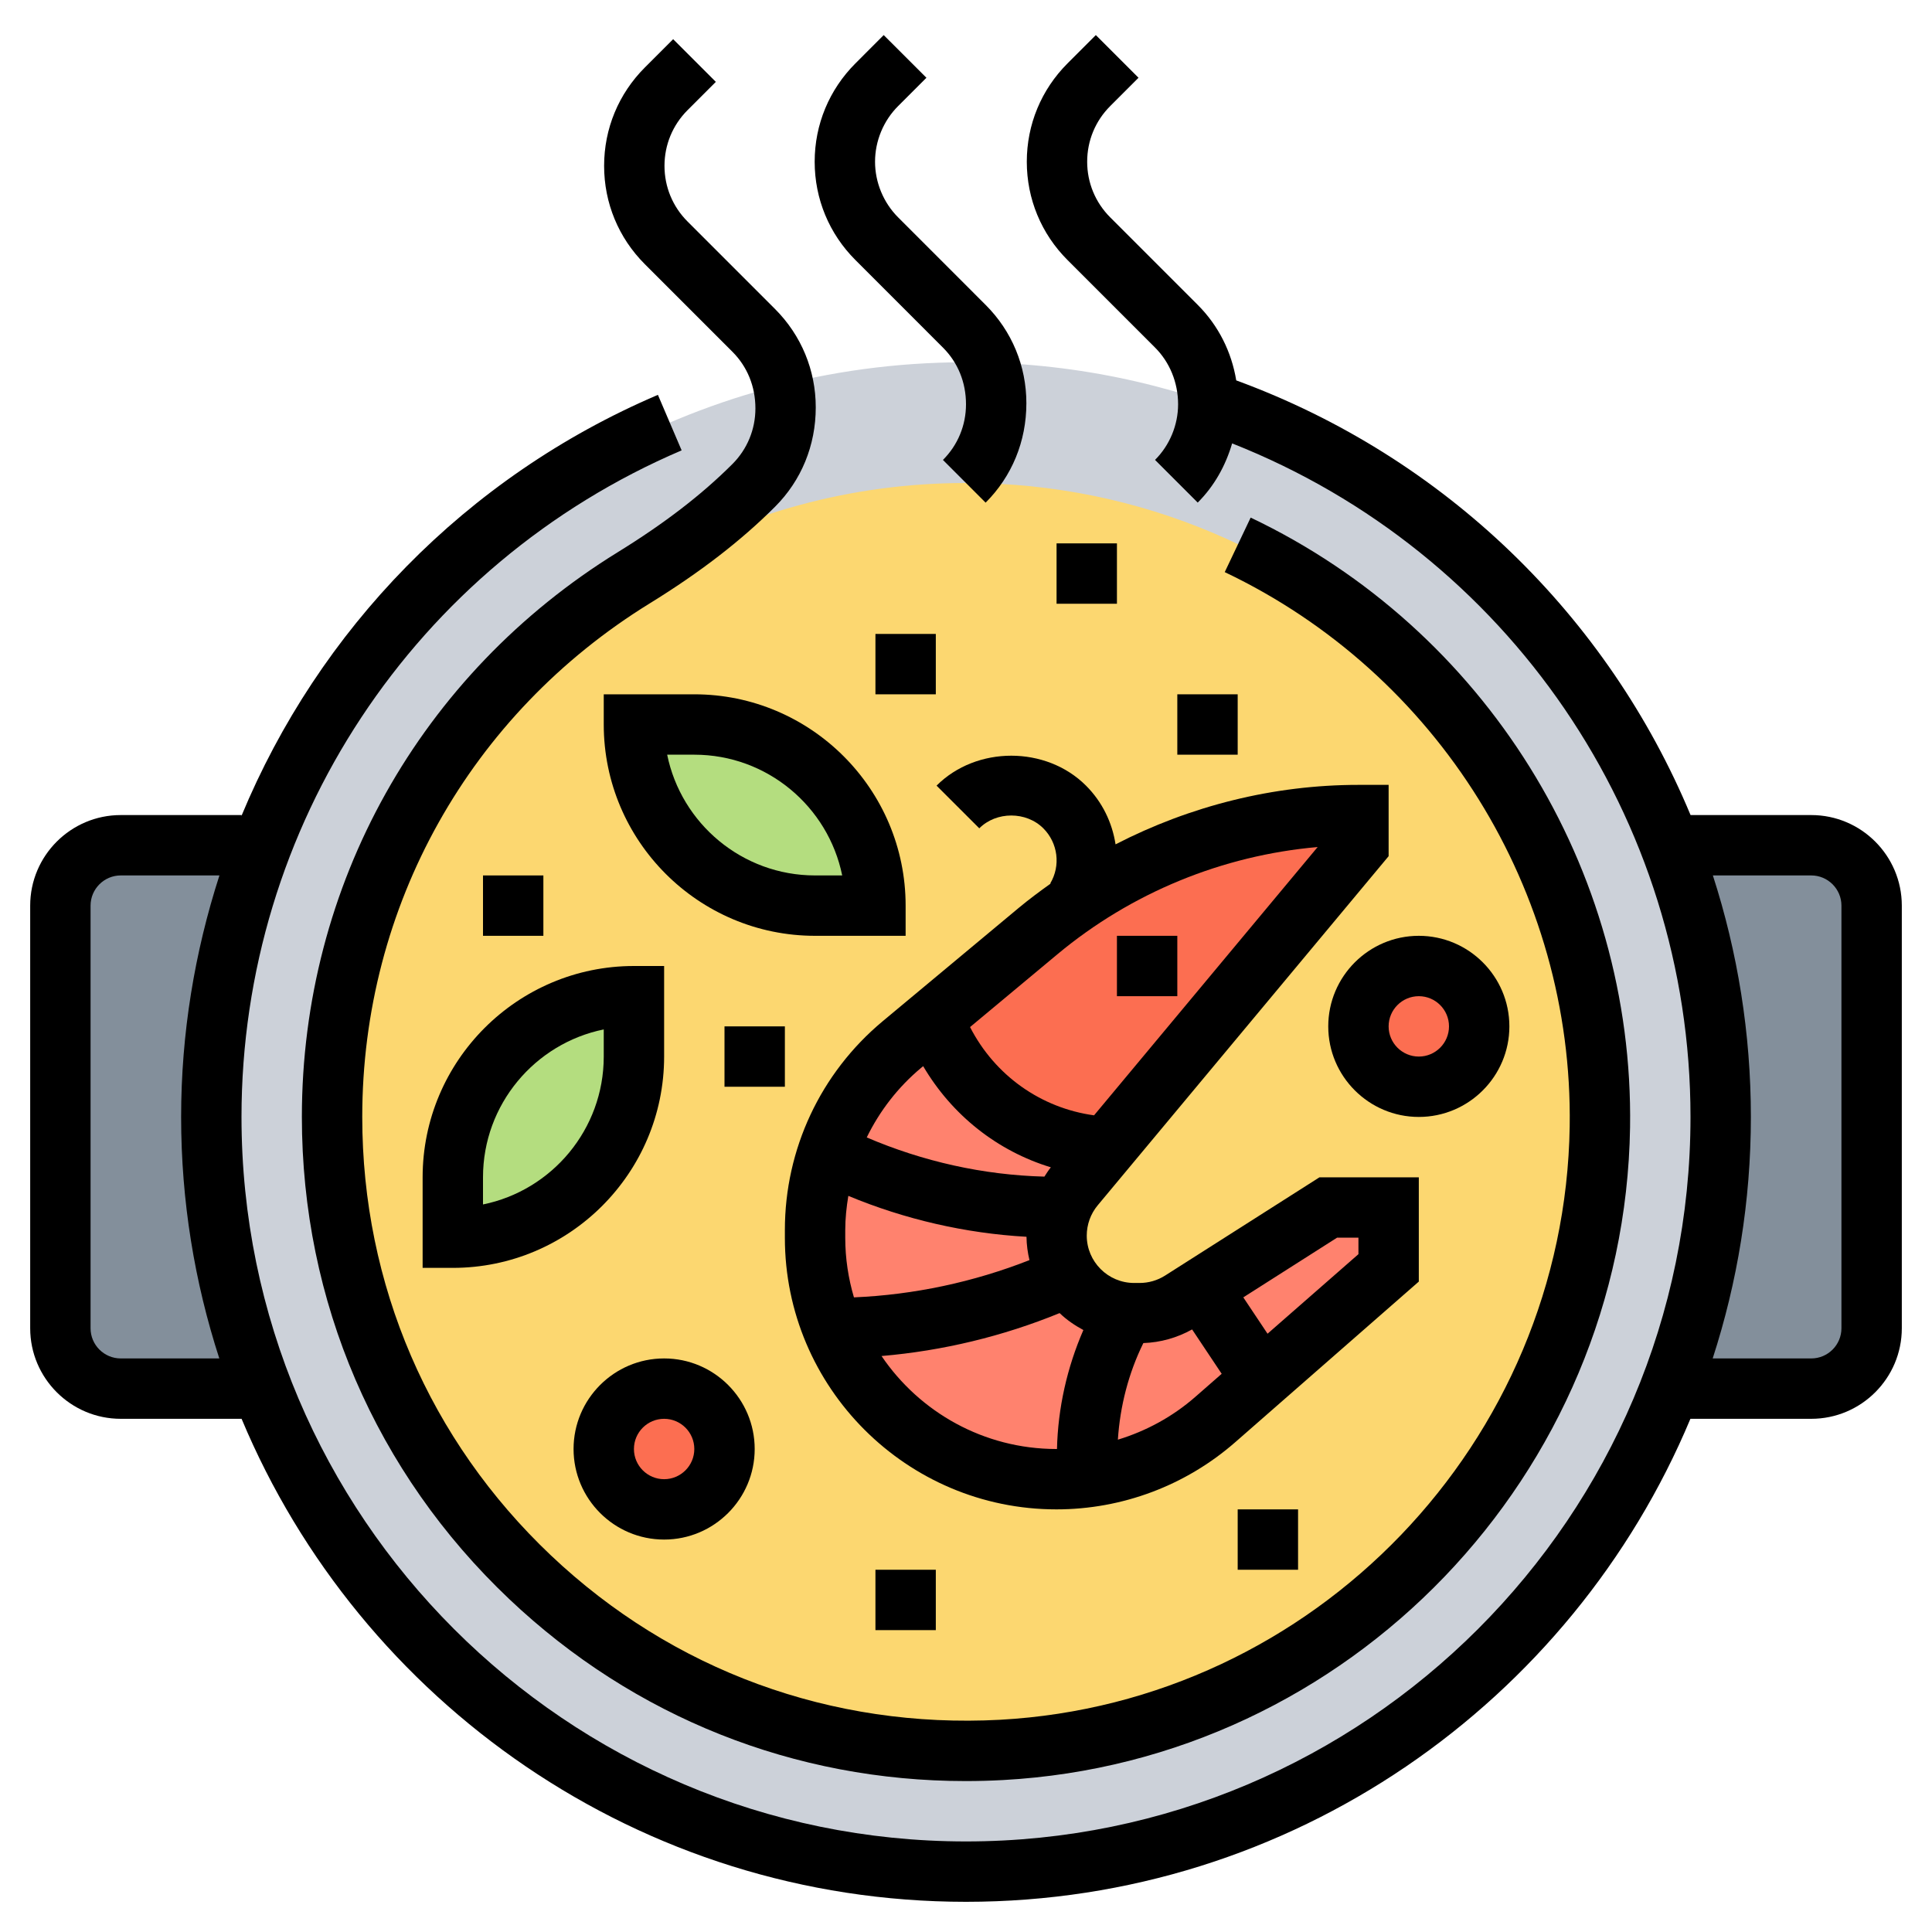 <?xml version="1.0" encoding="iso-8859-1"?>
<!-- Generator: Adobe Illustrator 22.1.0, SVG Export Plug-In . SVG Version: 6.00 Build 0)  -->
<svg xmlns="http://www.w3.org/2000/svg" xmlns:xlink="http://www.w3.org/1999/xlink" version="1.1" id="Layer_1_1_" x="0px" y="0px" viewBox="0 0 64 64" style="enable-background:new 0 0 64 64;" xml:space="preserve" width="512" height="512">
<g>
	<g>
		<path style="fill:#838F9B;" d="M62,30v14c0,1.1-0.9,2-2,2h-4.68c1.09-2.79,1.68-5.83,1.68-9s-0.59-6.21-1.67-9H60    C61.1,28,62,28.9,62,30z"/>
		<path style="fill:#838F9B;" d="M8.68,46H4c-1.1,0-2-0.9-2-2V30c0-1.1,0.9-2,2-2h4.67C7.59,30.79,7,33.83,7,37S7.59,43.21,8.68,46z    "/>
		<path style="fill:#CCD1D9;" d="M32,12c13.81,0,25,11.191,25,25S45.81,62,32,62S7,50.81,7,37c0-9.298,5.071-17.405,12.607-21.714    c3.631-2.083,7.833-3.274,12.322-3.286C31.952,12,31.976,12,32,12z"/>
		<path style="fill:#FCD770;" d="M32,16c11.6,0,21,9.4,21,21s-9.4,21-21,21s-21-9.4-21-21c0-7.81,4.26-14.62,10.59-18.24    c3.05-1.75,6.58-2.75,10.35-2.76C31.96,16,31.98,16,32,16z"/>
		<circle style="fill:#FC6E51;" cx="47" cy="34" r="2"/>
		<circle style="fill:#FC6E51;" cx="22" cy="48" r="2"/>
		<path style="fill:#B4DD7F;" d="M21,33v2c0,3.31-2.69,6-6,6v-2C15,35.69,17.69,33,21,33z"/>
		<path style="fill:#B4DD7F;" d="M29,30h-2c-3.31,0-6-2.69-6-6h2C26.31,24,29,26.69,29,30z"/>
		<polygon style="fill:#FF826E;" points="46,40 46,42 41.79,45.68 39.79,42.68 44,40   "/>
		<path style="fill:#FF826E;" d="M37.31,43.49L37,44c-0.66,1.32-1,2.77-1,4.24v0.69C35.67,48.98,35.34,49,35,49    c-3.36,0-6.23-2.07-7.42-5c2.7-0.01,5.36-0.59,7.81-1.72C35.79,42.94,36.49,43.4,37.31,43.49z"/>
		<path style="fill:#FF826E;" d="M35,40c-2.63,0-5.22-0.61-7.58-1.79c0.46-1.39,1.3-2.65,2.46-3.61l1.03-0.86L31,34l0.21,0.42    c1.05,2.1,3.15,3.46,5.48,3.57l-1.09,1.3c-0.18,0.21-0.32,0.45-0.42,0.71H35z"/>
		<path style="fill:#FF826E;" d="M41.79,45.68l-1.53,1.34c-1.21,1.06-2.69,1.72-4.26,1.91v-0.69c0-1.47,0.34-2.92,1-4.24l0.31-0.51    c0.08,0.01,0.17,0.01,0.26,0.01h0.18c0.49,0,0.97-0.14,1.38-0.4l0.66-0.42L41.79,45.68z"/>
		<path style="fill:#FF826E;" d="M27.42,38.21C29.78,39.39,32.37,40,35,40h0.18C35.06,40.29,35,40.61,35,40.93    c0,0.5,0.14,0.96,0.39,1.35c-2.45,1.13-5.11,1.71-7.81,1.72C27.21,43.07,27,42.06,27,41v-0.25c0-0.87,0.14-1.73,0.41-2.54H27.42z"/>
		<path style="fill:#FC6E51;" d="M45,28l-8.31,9.99c-2.33-0.11-4.43-1.47-5.48-3.57L31,34l-0.09-0.26l3.48-2.9    C37.37,28.36,41.12,27,45,27V28z"/>
	</g>
	<g>
		<path d="M60,27h-3.998c-2.734-6.566-8.112-11.855-15.05-14.399c-0.155-0.942-0.587-1.813-1.276-2.502L36.777,7.2    c-0.492-0.492-0.763-1.147-0.763-1.843s0.271-1.351,0.763-1.843l0.938-0.938l-1.414-1.414L35.363,2.1    c-0.87,0.87-1.349,2.027-1.349,3.257s0.479,2.388,1.349,3.257l2.899,2.899c0.485,0.485,0.764,1.157,0.764,1.879    c0,0.686-0.278,1.358-0.764,1.843l1.414,1.414c0.551-0.551,0.924-1.225,1.14-1.961C49.94,18.292,56,27.103,56,37    c0,13.233-10.767,24-24,24S8,50.233,8,37c0-9.63,5.723-18.297,14.58-22.081l-0.786-1.839C15.417,15.805,10.554,20.873,8,27.024V27    H4c-1.654,0-3,1.346-3,3v14c0,1.654,1.346,3,3,3h4.003C11.929,56.387,21.206,63,32,63s20.071-6.613,23.997-16H60    c1.654,0,3-1.346,3-3V30C63,28.346,61.654,27,60,27z M4,45c-0.551,0-1-0.448-1-1V30c0-0.551,0.449-1,1-1h3.269    C6.448,31.542,6,34.232,6,37c0,2.791,0.447,5.478,1.265,8H4z M61,44c0,0.552-0.449,1-1,1h-3.265C57.553,42.478,58,39.791,58,37    c0-2.77-0.439-5.462-1.259-8H60c0.551,0,1,0.449,1,1V44z"/>
		<rect x="37" y="31" width="2" height="2"/>
		<path d="M23,23h-3v1c0,3.86,3.14,7,7,7h3v-1C30,26.14,26.86,23,23,23z M27,29c-2.415,0-4.435-1.721-4.899-4H23    c2.415,0,4.435,1.721,4.899,4H27z"/>
		<path d="M14,42h1c3.86,0,7-3.141,7-7v-3h-1c-3.86,0-7,3.141-7,7V42z M16,39c0-2.415,1.721-4.435,4-4.899V35    c0,2.415-1.721,4.435-4,4.899V39z"/>
		<path d="M22,51c1.654,0,3-1.346,3-3s-1.346-3-3-3s-3,1.346-3,3S20.346,51,22,51z M22,47c0.551,0,1,0.448,1,1s-0.449,1-1,1    s-1-0.448-1-1S21.449,47,22,47z"/>
		<path d="M44,34c0,1.654,1.346,3,3,3s3-1.346,3-3s-1.346-3-3-3S44,32.346,44,34z M47,33c0.551,0,1,0.448,1,1s-0.449,1-1,1    s-1-0.448-1-1S46.449,33,47,33z"/>
		<rect x="29" y="52" width="2" height="2"/>
		<rect x="24" y="34" width="2" height="2"/>
		<rect x="29" y="21" width="2" height="2"/>
		<rect x="39" y="23" width="2" height="2"/>
		<rect x="16" y="29" width="2" height="2"/>
		<rect x="41" y="50" width="2" height="2"/>
		<path d="M24.26,11.65c0.493,0.493,0.764,1.147,0.764,1.88c0,0.696-0.271,1.351-0.763,1.843c-1.015,1.015-2.254,1.967-3.787,2.913    C13.916,22.328,10,29.324,10,37c0,6.104,2.442,11.779,6.876,15.978c4.129,3.91,9.454,6.023,15.109,6.022    c0.415,0,0.831-0.011,1.249-0.034c11.467-0.627,20.587-10.125,20.764-21.622c0.131-8.576-4.802-16.503-12.568-20.198l-0.859,1.806    c7.061,3.36,11.546,10.567,11.427,18.361c-0.16,10.452-8.45,19.087-18.873,19.657c-5.568,0.298-10.845-1.631-14.873-5.444    C14.22,47.708,12,42.55,12,37c0-6.977,3.56-13.336,9.523-17.012c1.667-1.027,3.025-2.075,4.151-3.201    c0.87-0.87,1.349-2.027,1.349-3.293c0-1.23-0.479-2.387-1.349-3.258l-2.899-2.899c-0.492-0.492-0.763-1.147-0.763-1.843    s0.271-1.351,0.763-1.844l0.938-0.938l-1.414-1.414l-0.938,0.938c-0.87,0.871-1.349,2.027-1.349,3.258s0.479,2.388,1.349,3.257    L24.26,11.65z"/>
		<path d="M31.236,11.514C31.729,12.006,32,12.661,32,13.393c0,0.696-0.271,1.351-0.764,1.843l1.414,1.415    c0.87-0.87,1.35-2.027,1.35-3.294c0-1.231-0.479-2.388-1.35-3.257L29.751,7.2c-0.485-0.485-0.764-1.157-0.764-1.843    s0.278-1.358,0.764-1.843l0.938-0.938l-1.415-1.414L28.337,2.1c-0.87,0.87-1.35,2.027-1.35,3.257s0.479,2.387,1.35,3.257    L31.236,11.514z"/>
		<rect x="35" y="18" width="2" height="2"/>
		<path d="M31.025,26.025l1.415,1.414c0.565-0.566,1.554-0.566,2.121,0c0.485,0.485,0.581,1.235,0.231,1.824l0.012,0.007    c-0.359,0.256-0.713,0.519-1.054,0.802l-4.514,3.761C27.18,35.549,26,38.068,26,40.745v0.259C26,45.965,30.036,50,34.996,50    c2.18,0,4.283-0.791,5.924-2.226L47,42.454V39h-3.291l-5.114,3.255c-0.253,0.16-0.544,0.245-0.844,0.245H37.57    c-0.866,0-1.57-0.704-1.57-1.569c0-0.366,0.129-0.724,0.364-1.005L46,28.362V26h-1c-2.814,0-5.57,0.695-8.046,1.97    c-0.11-0.717-0.437-1.403-0.979-1.945C34.653,24.703,32.347,24.703,31.025,26.025z M30.517,35.371l0.064-0.053    c0.961,1.632,2.465,2.814,4.23,3.351c-0.08,0.097-0.145,0.203-0.214,0.308c-2.022-0.052-4.026-0.501-5.885-1.298    C29.14,36.802,29.747,36.013,30.517,35.371z M28,41.004v-0.259c0-0.383,0.041-0.759,0.102-1.13    c1.872,0.778,3.878,1.241,5.902,1.355c0.003,0.266,0.039,0.523,0.098,0.773c-1.852,0.728-3.825,1.149-5.814,1.234    C28.103,42.351,28,41.69,28,41.004z M29.202,44.92c2.023-0.172,4.02-0.653,5.899-1.422c0.233,0.224,0.501,0.407,0.787,0.561    c-0.54,1.242-0.843,2.586-0.874,3.94c-0.006,0-0.012,0.001-0.018,0.001C32.588,48,30.461,46.777,29.202,44.92z M44.291,41H45    v0.546l-3.011,2.635l-0.803-1.204L44.291,41z M39.49,44.039l0.98,1.47l-0.869,0.76c-0.751,0.658-1.63,1.136-2.57,1.422    c0.072-1.109,0.353-2.204,0.844-3.2C38.444,44.471,38.994,44.316,39.49,44.039z M36.242,36.947    c-1.756-0.241-3.283-1.316-4.108-2.924l2.897-2.414c2.446-2.038,5.465-3.274,8.618-3.55L36.242,36.947z"/>
	</g>
</g>
</svg>
